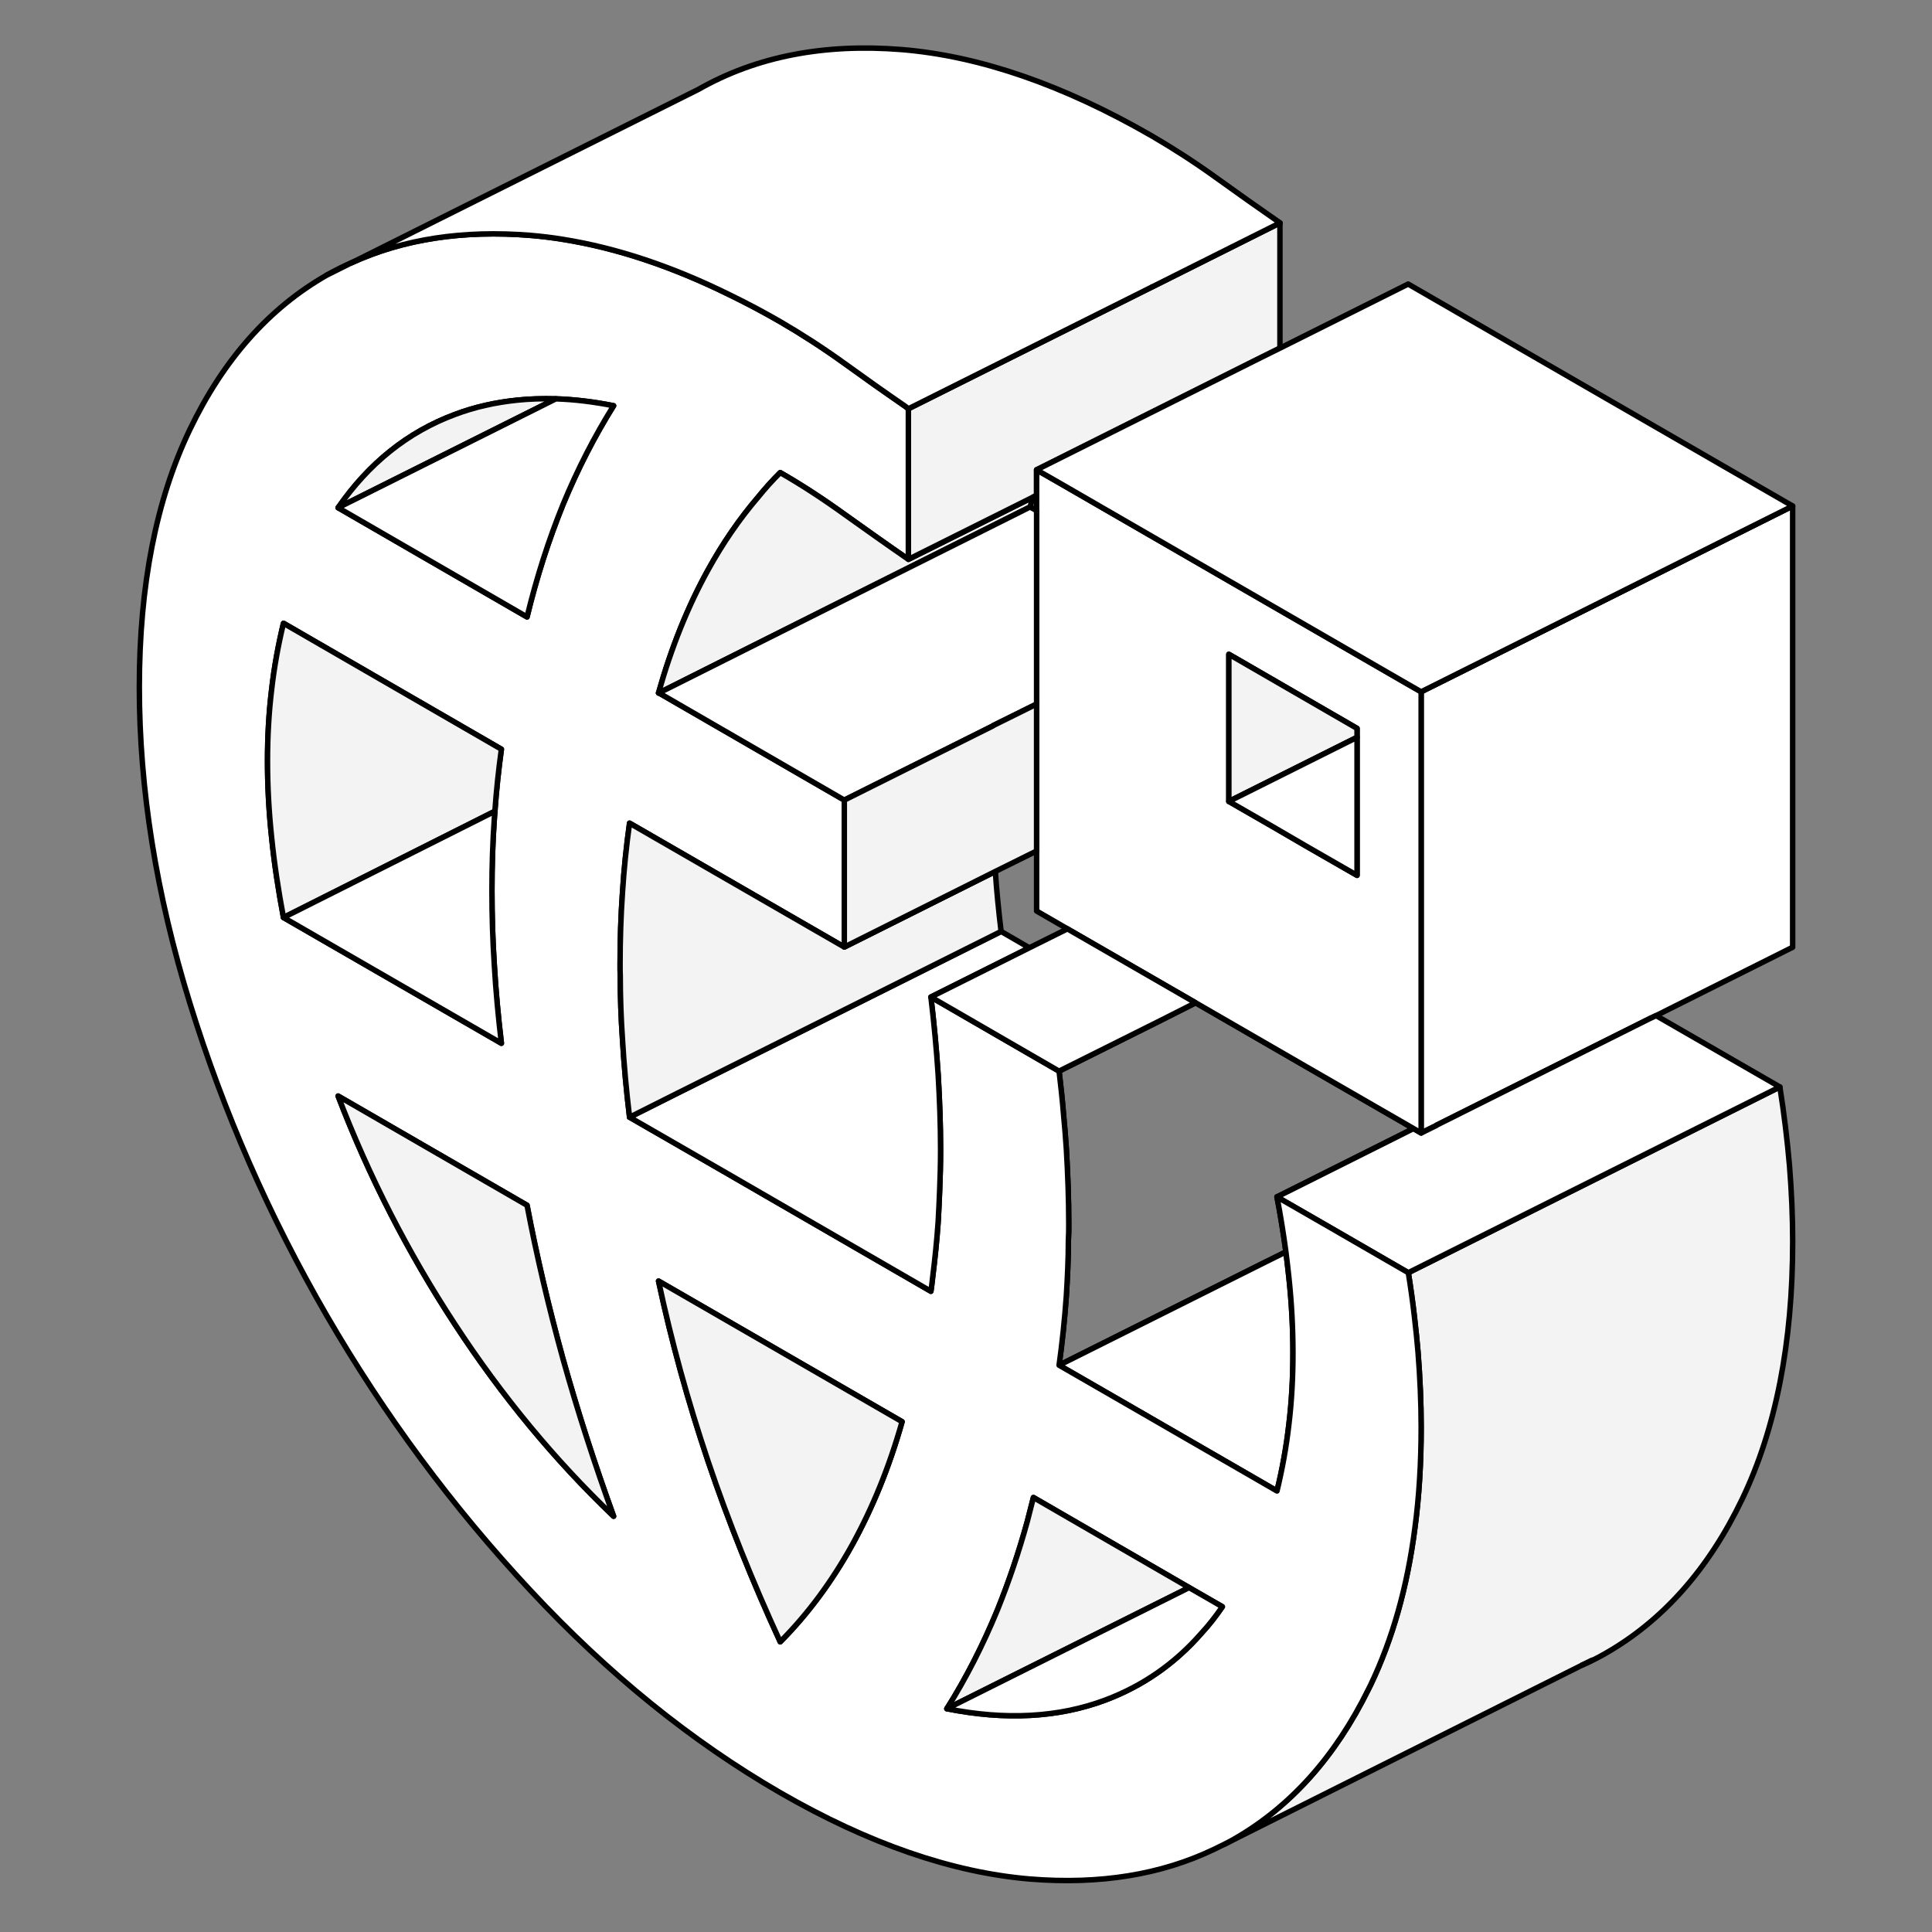 <?xml version="1.0" encoding="UTF-8"?> <svg xmlns="http://www.w3.org/2000/svg" width="354" height="354" viewBox="0 0 354 354" fill="none"><rect x="0" y="0" width="354" height="354" fill="#808080" stroke="none"/><path d="M59.875 50.412L64.368 48.165C62.837 48.812 61.339 49.595 59.875 50.412Z" stroke="black" stroke-linecap="round" stroke-linejoin="round"></path><path d="M328.468 92.722V173.563L303.449 186.089L302.292 186.634L263.216 206.172V206.206L260.391 207.601V126.76L293.238 110.354L315.942 98.985L328.468 92.722Z" fill="white" stroke="black" stroke-linecap="round" stroke-linejoin="round"></path><path d="M233.982 219.31C234.629 222.714 235.173 226.084 235.616 229.386L231.905 231.224L202.292 246.031L194.055 250.149C194.633 245.997 195.076 241.776 195.382 237.453C195.586 234.117 195.757 230.713 195.757 227.275C195.825 226.254 195.825 225.233 195.825 224.212C195.825 219.719 195.655 215.158 195.382 210.494C195.246 208.418 195.076 206.342 194.872 204.231C194.667 201.576 194.361 198.921 194.055 196.266L212.129 187.247L219.073 183.74L239.462 195.518L259 206.784L233.982 219.31Z" stroke="black" stroke-linecap="round" stroke-linejoin="round"></path><path d="M236.909 247.936C236.909 252.429 236.671 256.786 236.16 261.007C235.684 265.194 234.935 269.279 233.982 273.193L215.125 262.301L206.99 257.603L194.055 250.149L202.292 246.03L231.905 231.223L235.616 229.386C235.82 230.952 235.99 232.517 236.16 234.049C236.671 238.814 236.909 243.443 236.909 247.936Z" fill="white" stroke="black" stroke-linecap="round" stroke-linejoin="round"></path><path d="M328.472 227.48C328.472 246.099 325.375 261.859 319.214 274.692C313.053 287.524 304.68 296.953 294.128 302.977C292.766 303.76 291.336 304.475 289.907 305.088L224.383 337.901C224.927 337.628 225.506 337.322 226.051 337.016C236.398 331.093 244.636 321.937 250.763 309.478C250.899 309.24 251.001 308.968 251.137 308.73C255.12 300.391 257.843 290.859 259.238 280.069C260.021 274.249 260.396 268.054 260.396 261.519C260.396 257.026 260.192 252.396 259.817 247.699C259.647 245.588 259.408 243.478 259.17 241.333C258.864 238.644 258.489 235.956 258.047 233.199L326.124 199.16C326.907 204.096 327.486 208.929 327.894 213.66C328.269 218.358 328.472 222.987 328.472 227.48Z" fill="#F3F3F3" stroke="black" stroke-linecap="round" stroke-linejoin="round"></path><path d="M326.119 199.16L258.042 233.198L244.086 225.131L233.977 219.31L258.995 206.784L260.39 207.601L263.216 206.206V206.172L302.292 186.633L303.449 186.089L326.119 199.16Z" fill="white" stroke="black" stroke-linecap="round" stroke-linejoin="round"></path><path d="M259.818 247.699C259.648 245.588 259.41 243.478 259.171 241.333C258.865 238.644 258.491 235.955 258.048 233.198L244.092 225.131L233.983 219.311C234.63 222.714 235.174 226.084 235.617 229.386C235.821 230.952 235.991 232.518 236.161 234.049C236.672 238.815 236.91 243.444 236.91 247.937C236.91 252.43 236.672 256.787 236.161 261.008C235.685 265.194 234.936 269.279 233.983 273.193L215.126 262.301L206.991 257.604L194.056 250.149C194.634 245.997 195.077 241.776 195.383 237.453C195.587 234.117 195.758 230.713 195.758 227.276C195.826 226.254 195.826 225.233 195.826 224.212C195.826 219.719 195.655 215.158 195.383 210.495C195.247 208.418 195.077 206.342 194.873 204.232C194.668 201.577 194.362 198.922 194.056 196.267L170.569 182.685C171.148 187.519 171.59 192.25 171.897 196.913C172.169 201.577 172.339 206.172 172.339 210.665C172.339 213.184 172.271 215.703 172.169 218.153C172.101 220.059 171.999 221.966 171.897 223.872C171.658 227.276 171.318 230.611 170.91 233.879C170.807 234.798 170.705 235.717 170.569 236.602L132.549 214.613L115.359 204.708C114.78 199.909 114.338 195.143 114.065 190.48C113.793 186.532 113.657 182.617 113.657 178.805C113.623 178.124 113.623 177.443 113.623 176.763C113.623 172.269 113.759 167.844 114.065 163.522C114.338 159.199 114.78 154.978 115.359 150.825L154.708 173.529V146.604L120.737 126.964H120.669C123.018 118.625 126.047 111.102 129.757 104.397C132.446 99.529 135.476 95.104 138.914 91.088C140.173 89.522 141.534 88.024 142.964 86.595C146.878 88.841 150.793 91.394 154.708 94.219C158.622 97.01 162.536 99.802 166.45 102.491V74.885C166.246 74.749 166.042 74.613 165.838 74.443C162.128 71.89 158.418 69.269 154.708 66.58C150.793 63.755 146.878 61.236 142.964 58.955C139.9 57.185 136.871 55.586 133.876 54.122C123.222 48.846 113.01 45.442 103.241 43.876C101.199 43.536 99.191 43.298 97.182 43.127C84.86 42.14 73.934 43.774 64.369 48.165L59.876 50.412C49.324 56.437 40.951 65.865 34.79 78.698C28.629 91.53 25.531 107.256 25.531 125.909C25.531 144.562 28.629 163.862 34.79 183.808C40.951 203.755 49.324 222.851 59.876 241.061C70.462 259.306 82.886 276.087 97.182 291.404C111.444 306.721 126.728 319.077 142.964 328.472C159.2 337.833 174.484 343.107 188.78 344.299C201.476 345.32 212.743 343.516 222.512 338.82L224.384 337.9C224.929 337.628 225.507 337.322 226.052 337.016C236.4 331.093 244.637 321.937 250.764 309.478C250.9 309.24 251.002 308.968 251.138 308.73C255.121 300.39 257.844 290.859 259.239 280.069C260.022 274.249 260.397 268.054 260.397 261.518C260.397 257.025 260.193 252.396 259.818 247.699ZM51.945 168.117C50.992 163.045 50.243 158.143 49.767 153.378C49.256 148.579 49.018 143.949 49.018 139.456C49.018 134.963 49.256 130.64 49.767 126.42C50.243 122.199 50.992 118.148 51.945 114.2L91.872 137.278C91.362 140.988 90.953 144.766 90.681 148.647L90.579 149.974C90.272 154.297 90.136 158.722 90.136 163.215C90.136 167.708 90.272 172.269 90.579 176.933C90.851 181.596 91.294 186.327 91.872 191.161L51.945 168.117ZM83.363 242.661C74.751 229.522 67.603 215.566 61.953 200.828L96.57 220.842C98.34 230.169 100.552 239.563 103.173 249.06C105.828 258.557 108.925 268.156 112.431 277.823C101.675 267.543 91.974 255.834 83.363 242.661ZM103.173 92.415C100.552 98.882 98.34 105.724 96.57 113.043L94.799 112.021L61.953 93.028C67.603 84.859 74.751 79.14 83.363 75.941C86.971 74.579 90.783 73.728 94.766 73.32C97.046 73.081 99.429 73.013 101.845 73.081C105.249 73.183 108.789 73.626 112.431 74.341C108.925 79.957 105.828 85.982 103.173 92.415ZM156.171 283.031C152.461 289.736 148.07 295.693 142.964 300.833C137.892 289.804 133.467 278.776 129.757 267.781C126.047 256.753 123.018 245.724 120.669 234.73L165.294 260.497C162.945 268.803 159.881 276.291 156.171 283.031ZM220.129 299.267C215.228 304.883 209.339 308.934 202.565 311.487C193.954 314.72 184.253 315.231 173.496 313.087C177.036 307.47 180.1 301.445 182.755 295.012C184.832 289.872 186.669 284.46 188.235 278.776C188.61 277.312 188.984 275.848 189.358 274.385L217.883 290.893L223.975 294.399C222.784 296.135 221.525 297.769 220.129 299.267Z" fill="white" stroke="black" stroke-linecap="round" stroke-linejoin="round"></path><path d="M91.87 137.278C91.359 140.988 90.951 144.767 90.679 148.647L51.943 168.117C50.99 163.045 50.241 158.144 49.764 153.378C49.254 148.579 49.016 143.95 49.016 139.457C49.016 134.964 49.254 130.641 49.764 126.42C50.241 122.199 50.99 118.149 51.943 114.2L91.87 137.278Z" fill="#F3F3F3" stroke="black" stroke-linecap="round" stroke-linejoin="round"></path><path d="M91.872 191.161L51.945 168.116L90.681 148.646L90.579 149.974C90.273 154.297 90.136 158.722 90.136 163.215C90.136 167.708 90.273 172.269 90.579 176.932C90.851 181.596 91.294 186.327 91.872 191.161Z" fill="white" stroke="black" stroke-linecap="round" stroke-linejoin="round"></path><path d="M112.432 277.822C101.676 267.543 91.975 255.833 83.363 242.66C74.751 229.522 67.603 215.566 61.953 200.827L96.57 220.842C98.34 230.168 100.553 239.563 103.174 249.06C105.829 258.556 108.926 268.155 112.432 277.822Z" fill="#F3F3F3" stroke="black" stroke-linecap="round" stroke-linejoin="round"></path><path d="M165.288 260.497C162.94 268.802 159.876 276.29 156.166 283.03C152.456 289.736 148.065 295.692 142.959 300.832C137.887 289.804 133.462 278.775 129.752 267.781C126.042 256.752 123.013 245.724 120.664 234.729L165.288 260.497Z" fill="#F3F3F3" stroke="black" stroke-linecap="round" stroke-linejoin="round"></path><path d="M217.878 290.893L210.934 294.365L173.492 313.087C177.032 307.47 180.096 301.445 182.751 295.012C184.827 289.872 186.665 284.46 188.231 278.776C188.605 277.312 188.98 275.848 189.354 274.385L217.878 290.893Z" fill="#F3F3F3" stroke="black" stroke-linecap="round" stroke-linejoin="round"></path><path d="M223.971 294.4C222.78 296.135 221.52 297.769 220.125 299.267C215.223 304.883 209.335 308.934 202.561 311.487C193.949 314.721 184.248 315.231 173.492 313.087L210.934 294.365L217.878 290.894L223.971 294.4Z" fill="white" stroke="black" stroke-linecap="round" stroke-linejoin="round"></path><path d="M171.897 196.913C172.17 201.577 172.34 206.172 172.34 210.665C172.34 213.184 172.272 215.702 172.17 218.153C172.102 220.059 171.999 221.966 171.897 223.872C171.659 227.276 171.319 230.611 170.91 233.879C170.808 234.798 170.706 235.717 170.57 236.602L132.549 214.613L115.359 204.708L124.175 200.283L141.433 191.671L183.436 170.67L188.61 173.665L170.57 182.685C171.148 187.519 171.591 192.25 171.897 196.913Z" fill="white" stroke="black" stroke-linecap="round" stroke-linejoin="round"></path><path d="M189.285 91.088C189.081 91.701 188.911 92.279 188.741 92.892L159.434 107.562L120.732 126.964H120.664C123.013 118.625 126.042 111.102 129.752 104.397C132.441 99.529 135.471 95.104 138.909 91.088C140.168 89.522 141.529 88.024 142.959 86.595C146.873 88.841 150.788 91.394 154.703 94.219C158.617 97.01 162.531 99.802 166.445 102.491L189.285 91.088Z" fill="#F3F3F3" stroke="black" stroke-linecap="round" stroke-linejoin="round"></path><path d="M183.43 170.67L141.427 191.671L124.169 200.283L115.353 204.708C114.774 199.909 114.332 195.143 114.06 190.48C113.787 186.532 113.651 182.617 113.651 178.805C113.617 178.124 113.617 177.443 113.617 176.763C113.617 172.269 113.753 167.844 114.06 163.522C114.332 159.199 114.774 154.978 115.353 150.825L154.702 173.529L182.375 159.675C182.613 163.283 182.988 166.959 183.43 170.67Z" fill="#F3F3F3" stroke="black" stroke-linecap="round" stroke-linejoin="round"></path><path d="M101.846 73.082L94.357 76.826L61.953 93.028C67.603 84.859 74.751 79.141 83.363 75.941C86.971 74.58 90.783 73.728 94.766 73.32C97.046 73.082 99.43 73.014 101.846 73.082Z" fill="#F3F3F3" stroke="black" stroke-linecap="round" stroke-linejoin="round"></path><path d="M112.432 74.341C108.926 79.957 105.829 85.982 103.174 92.415C100.553 98.882 98.34 105.724 96.57 113.042L94.8 112.021L61.953 93.028L94.357 76.826L101.846 73.081C105.25 73.183 108.79 73.626 112.432 74.341Z" fill="white" stroke="black" stroke-linecap="round" stroke-linejoin="round"></path><path d="M234.522 40.847V63.789L230.608 65.729L191.089 85.505L189.932 86.084V90.747L189.285 91.053V91.088L166.445 102.49V74.885L210.968 52.624L211.07 52.59L234.522 40.847Z" fill="#F3F3F3" stroke="black" stroke-linecap="round" stroke-linejoin="round"></path><path d="M234.523 40.846L211.07 52.59V52.556L211.002 52.624L166.48 74.885C166.276 74.749 166.071 74.613 165.867 74.442C162.157 71.89 158.446 69.269 154.736 66.58C150.822 63.754 146.908 61.236 142.993 58.955C139.93 57.185 136.9 55.585 133.905 54.121C123.251 48.846 113.039 45.442 103.27 43.876C101.228 43.536 99.22 43.297 97.212 43.127C84.89 42.14 73.963 43.774 64.398 48.165L127.982 16.373C138.568 10.348 150.992 7.931 165.288 9.089C179.551 10.28 194.834 15.556 211.07 24.916C214.985 27.197 218.899 29.716 222.813 32.541C226.728 35.366 230.642 38.123 234.557 40.846H234.523Z" fill="white" stroke="black" stroke-linecap="round" stroke-linejoin="round"></path><path d="M258.014 125.398L194.261 88.569L190.754 86.561L189.938 86.084V166.925L195.588 170.193L219.074 183.74L239.463 195.518L259.002 206.784L260.397 207.601V126.76L258.014 125.398ZM248.654 160.39L239.293 155.012L233.098 151.404L225.167 146.843V119.884L248.654 133.465V160.39Z" fill="white" stroke="black" stroke-linecap="round" stroke-linejoin="round"></path><path d="M328.474 92.722L315.948 98.985L293.244 110.354L260.397 126.76L258.014 125.398L194.261 88.569L190.754 86.561L189.938 86.084L191.095 85.506L230.613 65.729L234.528 63.789L258.014 52.046L328.474 92.722Z" fill="white"></path><path d="M328.474 92.722L315.948 98.985L293.244 110.354L260.397 126.76L258.014 125.398L194.261 88.569L190.754 86.561L189.938 86.084L191.095 85.506L230.613 65.729L234.528 63.789L258.014 52.046L328.474 92.722Z" fill="white"></path><path d="M328.474 92.722L315.948 98.985L293.244 110.354L260.397 126.76L258.014 125.398L194.261 88.569L190.754 86.561L189.938 86.084L191.095 85.506L230.613 65.729L234.528 63.789L258.014 52.046L328.474 92.722Z" stroke="black" stroke-linecap="round" stroke-linejoin="round"></path><path d="M248.651 133.465V135.099L225.164 146.843V119.884L248.651 133.465Z" fill="#F3F3F3" stroke="black" stroke-linecap="round" stroke-linejoin="round"></path><path d="M248.651 135.1V160.39L239.29 155.012L233.095 151.404L225.164 146.843L248.651 135.1Z" fill="white" stroke="black" stroke-linecap="round" stroke-linejoin="round"></path><path d="M219.067 183.741L212.123 187.247L194.049 196.267L170.562 182.685L188.603 173.665L195.58 170.193L219.067 183.741Z" fill="white" stroke="black" stroke-linecap="round" stroke-linejoin="round"></path><path d="M120.731 126.964L120.664 126.997" stroke="black" stroke-linecap="round" stroke-linejoin="round"></path><path d="M189.935 93.572V129.006L181.97 132.955V132.989L158.789 144.562L154.705 146.604L120.734 126.964L159.436 107.562L188.744 92.892L189.935 93.572Z" fill="white" stroke="black" stroke-linecap="round" stroke-linejoin="round"></path><path d="M189.933 129.006V155.931L182.376 159.675L154.703 173.529V146.604L158.787 144.562L181.968 132.989V132.955L189.933 129.006Z" fill="#F3F3F3" stroke="black" stroke-linecap="round" stroke-linejoin="round"></path><path d="M291.711 304.202L289.906 305.087" stroke="black" stroke-linecap="round" stroke-linejoin="round"></path></svg> 